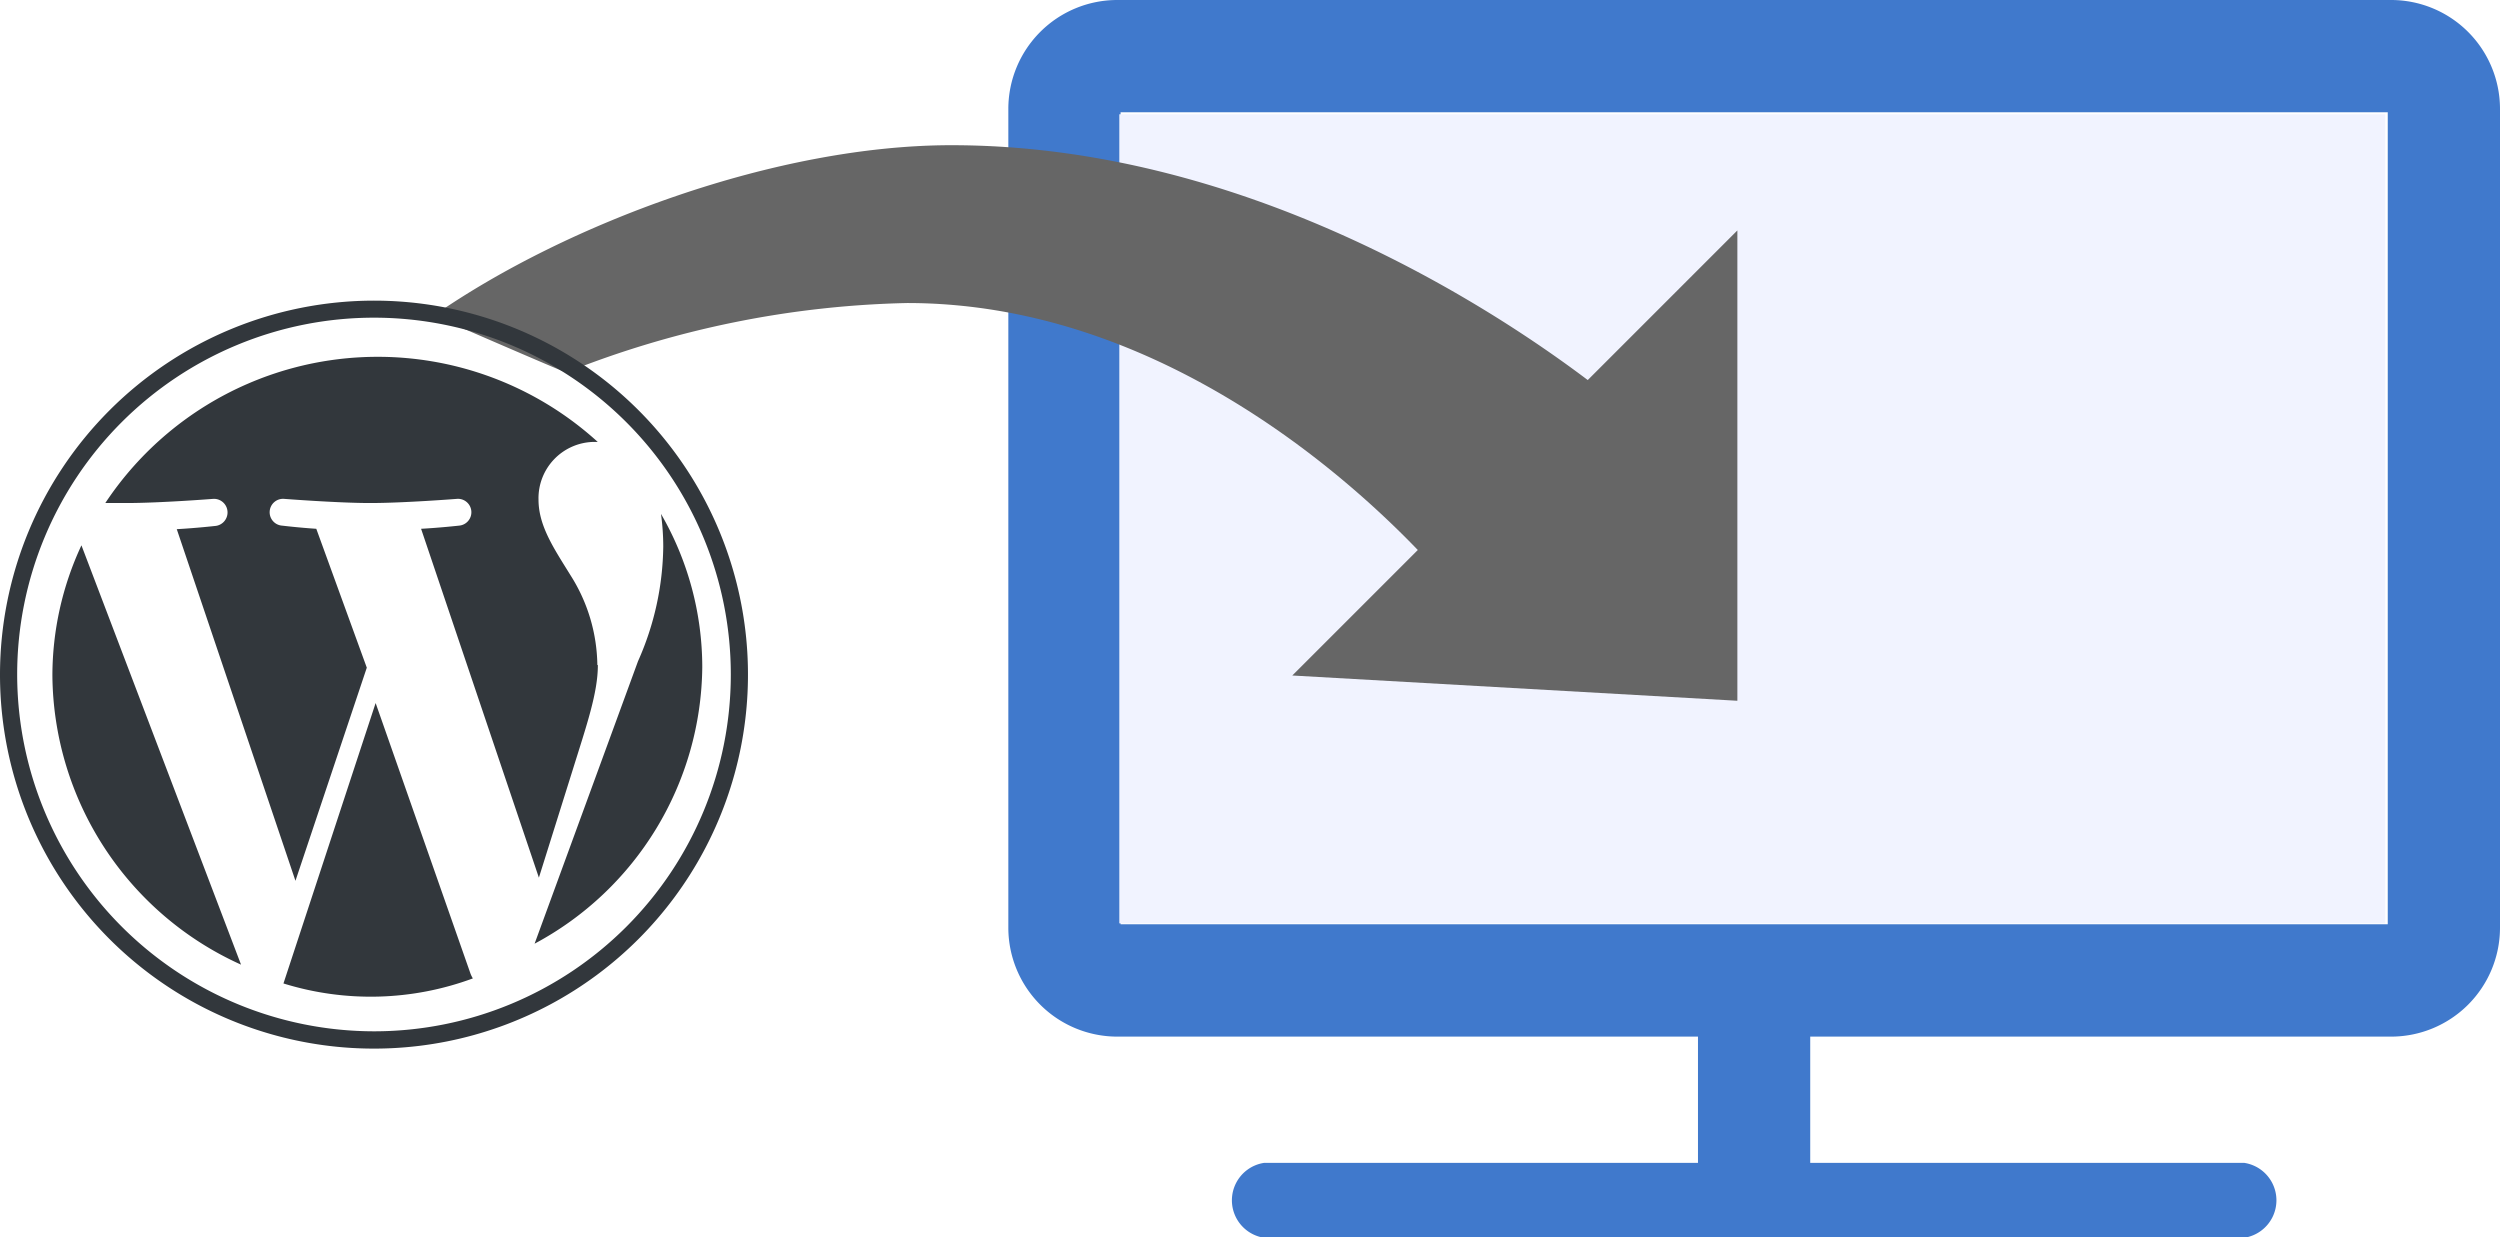 <svg xmlns="http://www.w3.org/2000/svg" viewBox="0 0 198 98"><defs><style>.cls-1{fill:#4079cc;}.cls-2{fill:#f1f3ff;}.cls-3{fill:#666;}.cls-3,.cls-4{fill-rule:evenodd;}.cls-4{fill:#32373c;}</style></defs><title>アセット 13</title><g id="Easy_wordpress"><path id="_0" class="cls-1" d="M189.11 73.2h-100.36v-64.31h100.36zm.27-73.2h-100.9a8.63 8.63 0 0 0-8.62 8.62v64.86a8.63 8.63 0 0 0 8.62 8.62h46v10h-34.37a3 3 0 0 0 0 5.93h77.64a3 3 0 0 0 0-5.93h-34.38v-10h46a8.63 8.63 0 0 0 8.63-8.62v-64.86a8.63 8.63 0 0 0-8.62-8.62z"/><path id="_0-2" class="cls-2" d="M88.65 9.05h100.26v64.08h-100.26z"/><path id="_0-3" class="cls-3" d="M125.75 30.1c-7.77-5.86-27.3-18.6-50.4-18.6-13.81 0-30.41 6.15-41 13.5 0 0 10.42 4.53 10.5 4.5a77.23 77.23 0 0 1 27-5.5c19.28 0 34.27 13.15 40.44 19.56l-9.94 9.94 35.25 2v-37.25z"/><path id="_0-4" class="cls-4" d="M4.15 53.53a24.45 24.45 0 0 1 2.3-10.34l12.64 33.21a25.35 25.35 0 0 1-14.94-22.87m43.16-.87a13.54 13.54 0 0 0-2.12-7.09c-1.31-2.12-2.54-3.91-2.54-6a4.46 4.46 0 0 1 4.35-4.57h.34a25.89 25.89 0 0 0-39 4.84h1.66c2.71 0 6.89-.33 6.89-.33a1.06 1.06 0 0 1 .11 2.15s-1.4.16-3 .25l9.4 27.85 5.65-16.88-4-11c-1.39-.09-2.71-.25-2.71-.25a1.06 1.06 0 0 1 .16-2.12s4.27.33 6.81.33c2.7 0 6.88-.33 6.88-.33a1.06 1.06 0 0 1 .16 2.12s-1.4.16-3 .25l9.33 27.63 2.67-8.51c1.11-3.56 2-6.12 2-8.32m-17.6 3l-7.3 22.21a23.31 23.31 0 0 0 15-.4 2.42 2.42 0 0 1-.18-.36zm22.6-14.98a19.19 19.19 0 0 1 .18 2.6 22.89 22.89 0 0 1-2 9.07l-8.19 22.37a25.11 25.11 0 0 0 13.28-21.89 24.25 24.25 0 0 0-3.27-12.15m-22.73-16.89a29.62 29.62 0 1 1-29.62 29.61 29.64 29.64 0 0 1 29.62-29.61m0 57.87a28.26 28.26 0 1 0-28.26-28.26 28.29 28.29 0 0 0 28.26 28.26"/></g></svg>